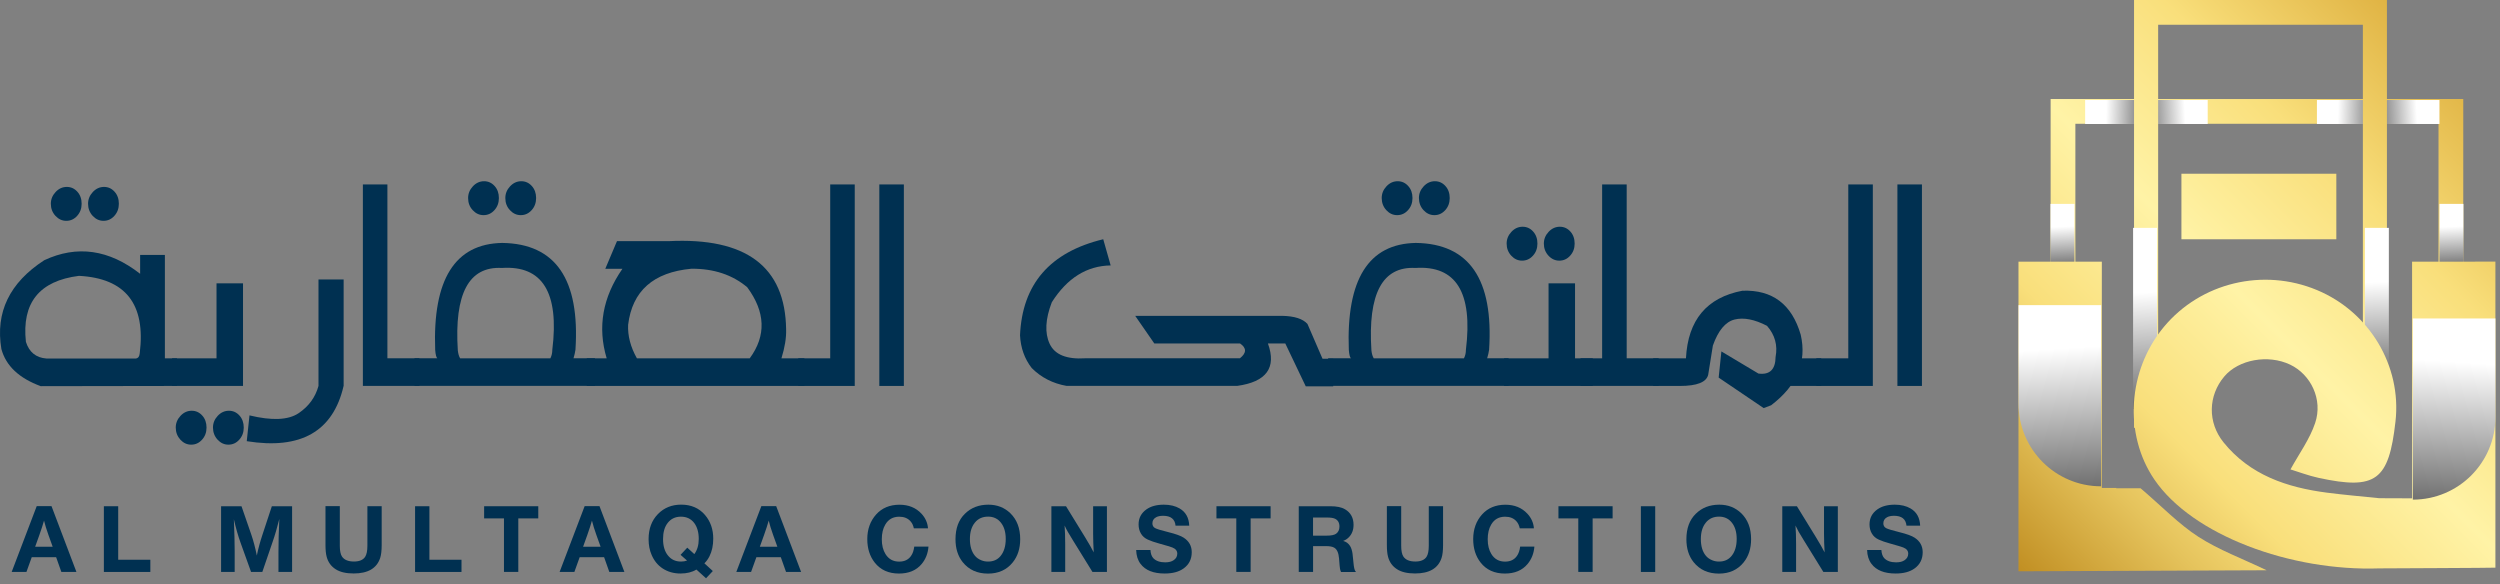 <svg width="214" height="50" viewBox="0 0 214 50" fill="none" xmlns="http://www.w3.org/2000/svg">
<rect x="0" y="0" width="214" height="50" fill="#808080" stroke="none"/>
<path d="M177.652 23.509V10.595H208.737V23.509H210.856V8.476H175.533V23.509H177.652Z" fill="url(#paint0_linear_60_786)"/>
<path d="M14.114 21.821V30.673H15.148V33.037L3.486 33.056C1.627 32.371 0.505 31.312 0.118 29.873C-0.406 26.732 0.817 24.201 3.787 22.275C6.59 20.966 9.326 21.353 11.995 23.438V21.821H14.114ZM6.757 23.613C3.363 24.041 1.854 25.925 2.218 29.264C2.497 30.145 3.081 30.62 3.969 30.688H11.627C11.828 30.665 11.939 30.513 11.962 30.234C12.482 26.029 10.75 23.821 6.757 23.613ZM4.746 18.476C5.006 18.758 5.315 18.903 5.672 18.903C6.04 18.903 6.348 18.762 6.605 18.476C6.861 18.193 6.988 17.847 6.988 17.442C6.988 17.026 6.865 16.68 6.62 16.409C6.374 16.137 6.073 16 5.72 16C5.352 16 5.032 16.145 4.761 16.435C4.49 16.725 4.352 17.059 4.352 17.442C4.352 17.847 4.486 18.193 4.746 18.476ZM7.932 18.476C8.192 18.758 8.501 18.903 8.858 18.903C9.226 18.903 9.534 18.762 9.791 18.476C10.047 18.193 10.174 17.847 10.174 17.442C10.174 17.026 10.051 16.68 9.806 16.409C9.56 16.137 9.259 16 8.906 16C8.538 16 8.218 16.145 7.947 16.435C7.676 16.725 7.538 17.059 7.538 17.442C7.538 17.847 7.672 18.193 7.932 18.476Z" fill="#003051"/>
<path d="M14.731 30.673H18.534V24.256H20.802V33.037H14.731V30.673ZM15.438 37.635C15.698 37.918 16.006 38.063 16.363 38.063C16.731 38.063 17.04 37.922 17.297 37.635C17.553 37.353 17.679 37.007 17.679 36.602C17.679 36.186 17.557 35.84 17.311 35.569C17.066 35.297 16.765 35.16 16.412 35.16C16.044 35.16 15.724 35.304 15.453 35.594C15.181 35.885 15.044 36.219 15.044 36.602C15.047 37.007 15.178 37.349 15.438 37.635ZM18.624 37.635C18.884 37.918 19.192 38.063 19.549 38.063C19.917 38.063 20.226 37.922 20.482 37.635C20.739 37.353 20.865 37.007 20.865 36.602C20.865 36.186 20.743 35.84 20.497 35.569C20.252 35.297 19.951 35.16 19.598 35.16C19.23 35.16 18.91 35.304 18.639 35.594C18.367 35.885 18.23 36.219 18.23 36.602C18.233 37.007 18.363 37.349 18.624 37.635Z" fill="#003051"/>
<path d="M29.412 33.037C28.512 36.933 25.746 38.509 21.122 37.766L21.356 35.557C23.278 36.022 24.679 35.959 25.553 35.375C26.426 34.788 26.995 34.011 27.263 33.037V23.925H29.415V33.037H29.412Z" fill="#003051"/>
<path d="M31.062 33.037V15.788H33.162V30.669H35.898V33.033H31.062V33.037Z" fill="#003051"/>
<path d="M42.988 20.795C47.56 20.855 49.65 23.903 49.259 29.94C49.226 30.171 49.17 30.416 49.092 30.669H50.928V33.033H35.482V30.669H37.434C37.345 30.598 37.285 30.36 37.252 29.955C37.029 23.922 38.943 20.866 42.988 20.795ZM47.111 30.673C47.222 30.453 47.278 30.208 47.278 29.944C47.88 25.041 46.438 22.706 42.958 22.937C40.133 22.784 38.877 25.137 39.189 29.996C39.222 30.286 39.289 30.513 39.389 30.673H47.111ZM40.464 17.989C40.724 18.271 41.033 18.416 41.389 18.416C41.758 18.416 42.066 18.275 42.322 17.989C42.579 17.706 42.705 17.36 42.705 16.955C42.705 16.539 42.583 16.193 42.337 15.922C42.092 15.65 41.791 15.513 41.438 15.513C41.07 15.513 40.75 15.658 40.479 15.948C40.207 16.238 40.07 16.572 40.07 16.955C40.07 17.36 40.2 17.706 40.464 17.989ZM43.65 17.989C43.91 18.271 44.218 18.416 44.575 18.416C44.943 18.416 45.252 18.275 45.508 17.989C45.765 17.706 45.891 17.36 45.891 16.955C45.891 16.539 45.769 16.193 45.523 15.922C45.278 15.65 44.977 15.513 44.624 15.513C44.256 15.513 43.936 15.658 43.664 15.948C43.393 16.238 43.256 16.572 43.256 16.955C43.256 17.36 43.386 17.706 43.65 17.989Z" fill="#003051"/>
<path d="M50.229 30.673H51.932C51.133 28.007 51.583 25.45 53.281 23.007H51.813L52.813 20.643H57.233C63.872 20.308 67.225 22.829 67.292 28.204C67.315 28.91 67.181 29.736 66.891 30.673H68.857V33.037H50.226V30.673H50.229ZM59.188 23.003C55.928 23.305 54.121 24.903 53.768 27.803C53.724 28.743 53.973 29.699 54.519 30.673H64.177C65.601 28.736 65.527 26.71 63.962 24.587C62.69 23.52 61.099 22.992 59.188 23.003Z" fill="#003051"/>
<path d="M68.33 33.037V30.673H71.066V15.788H73.166V33.037H68.33Z" fill="#003051"/>
<path d="M75.27 33.037V15.788H77.37V33.037H75.27Z" fill="#003051"/>
<path d="M108.534 29.401C109.288 31.476 108.411 32.688 105.898 33.033H91.3C90.121 32.825 89.125 32.316 88.314 31.502C87.701 30.713 87.37 29.78 87.314 28.702C87.504 24.32 89.876 21.58 94.437 20.479L95.073 22.721C93.024 22.754 91.348 23.806 90.036 25.87C89.478 27.32 89.418 28.505 89.853 29.435C90.288 30.36 91.303 30.773 92.906 30.669H106.136C106.712 30.215 106.72 29.795 106.151 29.401H98.809L97.173 27.037H109.768C110.812 27.059 111.53 27.293 111.92 27.732L113.206 30.706H114.125V33.07H112.24H111.772L110.021 29.401H108.534Z" fill="#003051"/>
<path d="M121.195 20.795C125.768 20.855 127.857 23.903 127.467 29.94C127.433 30.171 127.378 30.416 127.3 30.669H129.136V33.033H113.69V30.669H115.642C115.552 30.598 115.493 30.36 115.459 29.955C115.233 23.922 117.147 20.866 121.195 20.795ZM125.314 30.673C125.426 30.453 125.482 30.208 125.482 29.944C126.084 25.041 124.642 22.706 121.162 22.937C118.337 22.784 117.08 25.137 117.393 29.996C117.426 30.286 117.493 30.513 117.593 30.673H125.314ZM118.668 17.989C118.928 18.271 119.236 18.416 119.593 18.416C119.961 18.416 120.27 18.275 120.526 17.989C120.783 17.706 120.909 17.36 120.909 16.955C120.909 16.539 120.787 16.193 120.541 15.922C120.296 15.65 119.995 15.513 119.642 15.513C119.274 15.513 118.954 15.658 118.682 15.948C118.411 16.238 118.274 16.572 118.274 16.955C118.277 17.36 118.407 17.706 118.668 17.989ZM121.853 17.989C122.114 18.271 122.422 18.416 122.779 18.416C123.147 18.416 123.456 18.275 123.712 17.989C123.969 17.706 124.095 17.36 124.095 16.955C124.095 16.539 123.972 16.193 123.727 15.922C123.482 15.65 123.181 15.513 122.827 15.513C122.459 15.513 122.14 15.658 121.868 15.948C121.597 16.238 121.459 16.572 121.459 16.955C121.463 17.36 121.593 17.706 121.853 17.989Z" fill="#003051"/>
<path d="M128.753 30.673H132.556V24.256H134.823V30.673H136.34V33.037H128.749V30.673H128.753ZM129.362 21.885C129.623 22.167 129.931 22.312 130.288 22.312C130.656 22.312 130.965 22.171 131.221 21.885C131.478 21.602 131.604 21.256 131.604 20.851C131.604 20.435 131.481 20.089 131.236 19.818C130.991 19.546 130.69 19.409 130.336 19.409C129.968 19.409 129.649 19.554 129.377 19.844C129.106 20.134 128.968 20.468 128.968 20.851C128.968 21.253 129.098 21.598 129.362 21.885ZM132.548 21.885C132.808 22.167 133.117 22.312 133.474 22.312C133.842 22.312 134.15 22.171 134.407 21.885C134.663 21.602 134.79 21.256 134.79 20.851C134.79 20.435 134.667 20.089 134.422 19.818C134.176 19.546 133.875 19.409 133.522 19.409C133.154 19.409 132.835 19.554 132.563 19.844C132.292 20.134 132.154 20.468 132.154 20.851C132.154 21.253 132.284 21.598 132.548 21.885Z" fill="#003051"/>
<path d="M135.292 33.037V30.673H137.143V15.788H139.244V30.669H141.98V33.033H135.292V33.037Z" fill="#003051"/>
<path d="M144.318 30.673C144.485 27.394 146.098 25.465 149.154 24.885C151.723 24.792 153.384 26.048 154.143 28.658C154.678 30.989 153.831 33 151.608 34.691L150.972 34.933L147.117 32.323L147.351 30.082L150.522 31.977C151.489 32.104 151.979 31.628 151.99 30.554C152.18 29.557 151.935 28.669 151.258 27.892C150.18 27.334 149.251 27.156 148.474 27.353C147.697 27.55 147.076 28.294 146.622 29.58L146.221 32.081C146.065 32.721 145.258 33.037 143.801 33.037H141.515V30.673H144.318ZM155.894 30.673V33.037H153.091V30.673H155.894Z" fill="#003051"/>
<path d="M155.478 33.037V30.673H158.214V15.788H160.314V33.037H155.478Z" fill="#003051"/>
<path d="M162.418 33.037V15.788H164.518V33.037H162.418Z" fill="#003051"/>
<path d="M4.408 43.323L6.542 48.959H5.252L4.806 47.699H2.716L2.263 48.959H0.999L3.144 43.323H4.408ZM4.508 46.799L4.144 45.784C3.977 45.316 3.85 44.91 3.769 44.565C3.676 44.896 3.545 45.304 3.374 45.784L3.01 46.799H4.508Z" fill="#003051"/>
<path d="M12.869 47.918V48.959H8.891V43.334H10.118V47.914H12.869V47.918Z" fill="#003051"/>
<path d="M25.003 43.334V48.959H23.836V47.275C23.836 46.371 23.862 45.42 23.91 44.423C23.728 45.152 23.538 45.806 23.334 46.39L22.456 48.955H21.49L20.587 46.442C20.386 45.888 20.196 45.223 20.018 44.446C20.066 45.546 20.088 46.446 20.088 47.141V48.959H18.925V43.334H20.672L21.516 45.777C21.698 46.308 21.854 46.903 21.984 47.557C22.099 46.989 22.259 46.39 22.468 45.765L23.27 43.334H25.003Z" fill="#003051"/>
<path d="M32.672 43.334V46.658C32.672 47.137 32.627 47.505 32.542 47.765C32.248 48.65 31.493 49.089 30.278 49.089C29.623 49.089 29.11 48.97 28.735 48.728C28.341 48.479 28.084 48.122 27.962 47.658C27.895 47.412 27.861 47.074 27.861 46.635V43.327H29.088V46.717C29.088 47.145 29.151 47.453 29.274 47.639C29.467 47.925 29.806 48.066 30.3 48.066C30.761 48.066 31.077 47.933 31.255 47.665C31.382 47.472 31.449 47.156 31.449 46.721V43.331H32.672V43.334Z" fill="#003051"/>
<path d="M39.504 47.918V48.959H35.53V43.334H36.757V47.914H39.504V47.918Z" fill="#003051"/>
<path d="M46.077 43.334V44.375H44.367V48.955H43.14V44.375H41.441V43.334H46.077Z" fill="#003051"/>
<path d="M51.315 43.323L53.448 48.959H52.158L51.712 47.699H49.619L49.166 48.959H47.902L50.047 43.323H51.315ZM51.411 46.799L51.047 45.784C50.88 45.316 50.753 44.91 50.671 44.565C50.578 44.896 50.448 45.304 50.277 45.784L49.913 46.799H51.411Z" fill="#003051"/>
<path d="M61.017 48.881L60.437 49.502L59.612 48.754C59.244 48.981 58.79 49.093 58.248 49.093C57.671 49.093 57.162 48.948 56.72 48.658C56.311 48.39 56.002 48.011 55.787 47.52C55.608 47.119 55.519 46.661 55.519 46.148C55.519 45.264 55.787 44.546 56.322 44C56.846 43.464 57.508 43.197 58.307 43.197C59.158 43.197 59.839 43.49 60.344 44.078C60.816 44.628 61.054 45.304 61.054 46.108C61.054 46.684 60.947 47.185 60.731 47.617C60.612 47.855 60.467 48.055 60.296 48.219L61.017 48.881ZM59.434 47.431C59.686 47.089 59.813 46.658 59.813 46.133C59.813 45.568 59.683 45.115 59.426 44.769C59.151 44.409 58.772 44.227 58.285 44.227C57.809 44.227 57.434 44.405 57.155 44.762C56.887 45.104 56.757 45.565 56.757 46.141C56.757 46.736 56.895 47.204 57.173 47.546C57.452 47.896 57.824 48.07 58.292 48.07C58.474 48.07 58.649 48.041 58.813 47.985L58.255 47.494L58.831 46.881L59.434 47.431Z" fill="#003051"/>
<path d="M66.441 43.323L68.575 48.959H67.285L66.839 47.699H64.746L64.292 48.959H63.028L65.173 43.323H66.441ZM66.541 46.799L66.177 45.784C66.01 45.316 65.883 44.91 65.802 44.565C65.709 44.896 65.579 45.304 65.407 45.784L65.043 46.799H66.541Z" fill="#003051"/>
<path d="M79.478 46.788C79.433 47.371 79.237 47.87 78.891 48.282C78.437 48.825 77.79 49.096 76.95 49.096C76.066 49.096 75.37 48.784 74.876 48.156C74.452 47.617 74.24 46.948 74.24 46.145C74.24 45.308 74.493 44.606 74.995 44.041C75.497 43.483 76.162 43.204 76.999 43.204C77.775 43.204 78.404 43.461 78.88 43.974C79.214 44.334 79.4 44.751 79.437 45.223H78.225C78.173 44.974 78.077 44.769 77.928 44.609C77.698 44.357 77.382 44.23 76.976 44.23C76.437 44.23 76.04 44.457 75.779 44.907C75.579 45.245 75.482 45.661 75.482 46.16C75.482 46.665 75.586 47.085 75.794 47.423C76.062 47.858 76.452 48.074 76.969 48.074C77.422 48.074 77.761 47.91 77.987 47.583C78.129 47.383 78.218 47.119 78.259 46.791H79.478V46.788Z" fill="#003051"/>
<path d="M84.608 43.2C85.355 43.2 85.983 43.446 86.493 43.94C87.05 44.487 87.329 45.223 87.329 46.152C87.329 46.951 87.117 47.613 86.693 48.137C86.177 48.78 85.47 49.1 84.571 49.1C83.653 49.1 82.931 48.773 82.407 48.119C81.995 47.602 81.79 46.948 81.79 46.16C81.79 45.226 82.058 44.502 82.593 43.981C83.121 43.457 83.794 43.2 84.608 43.2ZM84.586 44.223C84.102 44.223 83.723 44.394 83.448 44.739C83.165 45.085 83.024 45.554 83.024 46.145C83.024 46.739 83.162 47.212 83.441 47.557C83.586 47.739 83.779 47.873 84.017 47.966C84.195 48.037 84.381 48.07 84.578 48.07C85.028 48.07 85.385 47.914 85.645 47.598C85.942 47.238 86.091 46.751 86.091 46.13C86.091 45.55 85.954 45.085 85.678 44.739C85.407 44.398 85.043 44.223 84.586 44.223Z" fill="#003051"/>
<path d="M94.753 43.334V48.959H93.515L91.839 46.245C91.578 45.814 91.433 45.572 91.404 45.524C91.314 45.368 91.225 45.189 91.129 44.985C91.162 45.409 91.181 45.936 91.181 46.565V48.959H89.999V43.334H91.251L92.883 45.989C93.218 46.535 93.463 46.966 93.623 47.286C93.59 46.702 93.571 46.167 93.571 45.676V43.334H94.753Z" fill="#003051"/>
<path d="M101.798 45H100.627C100.575 44.435 100.218 44.152 99.563 44.152C99.314 44.152 99.117 44.193 98.965 44.275C98.753 44.39 98.645 44.565 98.645 44.799C98.645 44.985 98.723 45.119 98.876 45.204C99.024 45.286 99.4 45.401 100.006 45.55C100.641 45.706 101.084 45.866 101.329 46.029C101.783 46.327 102.013 46.739 102.013 47.271C102.013 47.855 101.786 48.316 101.329 48.65C100.924 48.948 100.381 49.093 99.697 49.093C98.734 49.093 98.043 48.818 97.63 48.267C97.392 47.955 97.27 47.561 97.255 47.078H98.478C98.496 47.39 98.578 47.62 98.72 47.777C98.946 48.014 99.285 48.137 99.742 48.137C100.05 48.137 100.292 48.074 100.467 47.951C100.671 47.814 100.775 47.624 100.775 47.39C100.775 47.152 100.634 46.974 100.348 46.862C100.192 46.803 99.824 46.691 99.244 46.531C98.827 46.416 98.496 46.304 98.259 46.193C97.995 46.074 97.794 45.899 97.66 45.665C97.53 45.446 97.463 45.189 97.463 44.888C97.463 44.349 97.686 43.922 98.136 43.602C98.515 43.334 99.013 43.2 99.623 43.2C100.154 43.2 100.604 43.308 100.969 43.52C101.496 43.825 101.772 44.316 101.798 45Z" fill="#003051"/>
<path d="M108.764 43.334V44.375H107.054V48.955H105.827V44.375H104.128V43.334H108.764Z" fill="#003051"/>
<path d="M111.169 43.334H113.89C114.429 43.334 114.842 43.42 115.128 43.591C115.619 43.877 115.864 44.323 115.864 44.929C115.864 45.356 115.734 45.706 115.474 45.977C115.336 46.122 115.169 46.234 114.972 46.304C115.221 46.364 115.414 46.505 115.556 46.721C115.663 46.884 115.734 47.104 115.775 47.379C115.79 47.461 115.816 47.721 115.857 48.167C115.89 48.557 115.946 48.803 116.024 48.899L116.076 48.962H114.793C114.76 48.899 114.734 48.818 114.708 48.71C114.689 48.624 114.66 48.323 114.622 47.803C114.585 47.342 114.455 47.037 114.228 46.892C114.076 46.795 113.834 46.747 113.504 46.747H112.399V48.959H111.173V43.334H111.169ZM112.396 44.301V45.851H113.567C113.946 45.851 114.21 45.799 114.366 45.691C114.559 45.553 114.656 45.349 114.656 45.07C114.656 44.739 114.526 44.516 114.262 44.397C114.117 44.334 113.905 44.301 113.622 44.301H112.396Z" fill="#003051"/>
<path d="M123.526 43.334V46.658C123.526 47.137 123.482 47.505 123.396 47.765C123.102 48.65 122.348 49.089 121.132 49.089C120.478 49.089 119.965 48.97 119.589 48.728C119.195 48.479 118.939 48.122 118.816 47.658C118.749 47.412 118.716 47.074 118.716 46.635V43.327H119.943V46.717C119.943 47.145 120.006 47.453 120.128 47.639C120.322 47.925 120.66 48.066 121.154 48.066C121.615 48.066 121.931 47.933 122.11 47.665C122.236 47.472 122.303 47.156 122.303 46.721V43.331H123.526V43.334Z" fill="#003051"/>
<path d="M131.344 46.788C131.299 47.371 131.102 47.87 130.756 48.282C130.303 48.825 129.656 49.096 128.816 49.096C127.931 49.096 127.236 48.784 126.742 48.156C126.318 47.617 126.106 46.948 126.106 46.145C126.106 45.308 126.359 44.606 126.861 44.041C127.362 43.483 128.028 43.204 128.864 43.204C129.641 43.204 130.269 43.461 130.745 43.974C131.08 44.334 131.266 44.751 131.303 45.223H130.091C130.039 44.974 129.942 44.769 129.794 44.609C129.563 44.357 129.247 44.23 128.842 44.23C128.303 44.23 127.905 44.457 127.645 44.907C127.444 45.245 127.348 45.661 127.348 46.16C127.348 46.665 127.452 47.085 127.66 47.423C127.928 47.858 128.318 48.074 128.835 48.074C129.288 48.074 129.626 47.91 129.853 47.583C129.994 47.383 130.084 47.119 130.125 46.791H131.344V46.788Z" fill="#003051"/>
<path d="M138.039 43.334V44.375H136.329V48.955H135.102V44.375H133.403V43.334H138.039Z" fill="#003051"/>
<path d="M141.686 43.334V48.959H140.459V43.334H141.686Z" fill="#003051"/>
<path d="M147.173 43.2C147.92 43.2 148.548 43.446 149.058 43.94C149.615 44.487 149.894 45.223 149.894 46.152C149.894 46.951 149.682 47.613 149.258 48.137C148.742 48.78 148.035 49.1 147.136 49.1C146.217 49.1 145.496 48.773 144.972 48.119C144.559 47.602 144.355 46.948 144.355 46.16C144.355 45.226 144.623 44.502 145.158 43.981C145.686 43.457 146.359 43.2 147.173 43.2ZM147.154 44.223C146.671 44.223 146.292 44.394 146.017 44.739C145.734 45.085 145.593 45.554 145.593 46.145C145.593 46.739 145.73 47.212 146.009 47.557C146.154 47.739 146.348 47.873 146.585 47.966C146.764 48.037 146.95 48.07 147.147 48.07C147.597 48.07 147.95 47.914 148.214 47.598C148.511 47.238 148.66 46.751 148.66 46.13C148.66 45.55 148.522 45.085 148.247 44.739C147.976 44.398 147.611 44.223 147.154 44.223Z" fill="#003051"/>
<path d="M157.318 43.334V48.959H156.08L154.403 46.245C154.143 45.814 153.998 45.572 153.968 45.524C153.879 45.368 153.79 45.189 153.693 44.985C153.727 45.409 153.745 45.936 153.745 46.565V48.959H152.563V43.334H153.816L155.448 45.989C155.782 46.535 156.028 46.966 156.187 47.286C156.154 46.702 156.135 46.167 156.135 45.676V43.334H157.318Z" fill="#003051"/>
<path d="M164.366 45H163.195C163.143 44.435 162.786 44.152 162.132 44.152C161.883 44.152 161.686 44.193 161.533 44.275C161.321 44.39 161.214 44.565 161.214 44.799C161.214 44.985 161.292 45.119 161.444 45.204C161.593 45.286 161.968 45.401 162.574 45.55C163.21 45.706 163.652 45.866 163.898 46.029C164.351 46.327 164.582 46.739 164.582 47.271C164.582 47.855 164.355 48.316 163.898 48.65C163.492 48.948 162.95 49.093 162.266 49.093C161.303 49.093 160.611 48.818 160.199 48.267C159.961 47.955 159.838 47.561 159.823 47.078H161.046C161.065 47.39 161.147 47.62 161.288 47.777C161.515 48.014 161.853 48.137 162.31 48.137C162.619 48.137 162.86 48.074 163.035 47.951C163.24 47.814 163.344 47.624 163.344 47.39C163.344 47.152 163.202 46.974 162.916 46.862C162.76 46.803 162.392 46.691 161.812 46.531C161.396 46.416 161.065 46.304 160.827 46.193C160.563 46.074 160.362 45.899 160.228 45.665C160.098 45.446 160.031 45.189 160.031 44.888C160.031 44.349 160.254 43.922 160.704 43.602C161.083 43.334 161.582 43.2 162.191 43.2C162.723 43.2 163.173 43.308 163.537 43.52C164.065 43.825 164.336 44.316 164.366 45Z" fill="#003051"/>
<path d="M183.96 8.561H178.488V10.613H183.96V8.561Z" fill="url(#paint1_linear_60_786)"/>
<path d="M183.503 8.561H188.979V10.613H183.503V8.561Z" fill="url(#paint2_linear_60_786)"/>
<path d="M203.801 8.561H198.329V10.613H203.801V8.561Z" fill="url(#paint3_linear_60_786)"/>
<path d="M203.347 8.561H208.819V10.613H203.347V8.561Z" fill="url(#paint4_linear_60_786)"/>
<path d="M208.819 22.929V17.453H210.871V22.929H208.819Z" fill="url(#paint5_linear_60_786)"/>
<path d="M175.522 22.929V17.453H177.574V22.929H175.522Z" fill="url(#paint6_linear_60_786)"/>
<path d="M199.99 14.873C193.782 14.873 192.737 14.873 186.73 14.873C186.73 16.833 186.73 18.654 186.73 20.479C192.879 20.479 193.92 20.479 199.99 20.479C199.99 18.558 199.99 16.777 199.99 14.873Z" fill="url(#paint7_linear_60_786)"/>
<path d="M188.191 45.955C186.518 44.877 185.102 43.39 183.232 41.795H181.15V41.769H179.916V22.401H172.782V48.903L194.02 48.814C191.927 47.81 189.935 47.078 188.191 45.955Z" fill="url(#paint8_linear_60_786)"/>
<path d="M184.738 36.621V2.119H202.262V36.621H204.321V0H182.674V36.621H184.738Z" fill="url(#paint9_linear_60_786)"/>
<path d="M182.593 35.015V19.505H184.645V35.015H182.593Z" fill="url(#paint10_linear_60_786)"/>
<path d="M202.433 32.505V19.505H204.485V32.505H202.433Z" fill="url(#paint11_linear_60_786)"/>
<path d="M206.474 22.401V42.658C204.909 42.654 203.697 42.65 203.66 42.647C202.106 42.487 200.637 42.36 199.176 42.171C195.76 41.725 192.608 40.669 190.344 37.877C188.95 36.156 189.017 33.866 190.396 32.23C191.626 30.769 194.154 30.316 196.035 31.212C197.808 32.059 198.857 34.193 198.176 36.212C197.712 37.595 196.805 38.833 196.065 40.182C196.738 40.386 197.593 40.714 198.477 40.907C203.377 41.966 204.485 41.141 205.054 36.074C205.589 31.32 202.831 26.706 198.333 24.829C193.727 22.907 188.385 24.189 185.229 27.981C182.124 31.714 181.779 37.178 184.411 41.044C187.66 45.821 196.095 48.918 203.671 48.654C203.771 48.65 213.511 48.613 213.607 48.591C213.607 46.758 213.607 44.929 213.607 43.052C213.607 42.925 213.607 42.799 213.607 42.669V22.394L206.474 22.401Z" fill="url(#paint12_linear_60_786)"/>
<path d="M213.607 27.26H206.537V42.769C210.44 42.769 213.607 39.606 213.607 35.699V27.26Z" fill="url(#paint13_linear_60_786)"/>
<path d="M172.786 26.119H179.856V41.628C175.953 41.628 172.786 38.464 172.786 34.557V26.119Z" fill="url(#paint14_linear_60_786)"/>
<defs>
<linearGradient id="paint0_linear_60_786" x1="164.107" y1="45.082" x2="209.426" y2="-0.237" gradientUnits="userSpaceOnUse">
<stop stop-color="#B57E10"/>
<stop offset="0.222" stop-color="#E5C35C"/>
<stop offset="0.328" stop-color="#F9DF7B"/>
<stop offset="0.524" stop-color="#FFF3A6"/>
<stop offset="0.73" stop-color="#F9DF7B"/>
<stop offset="1" stop-color="#D9A734"/>
</linearGradient>
<linearGradient id="paint1_linear_60_786" x1="180.284" y1="9.567" x2="186.113" y2="9.69" gradientUnits="userSpaceOnUse">
<stop stop-color="white"/>
<stop offset="1"/>
</linearGradient>
<linearGradient id="paint2_linear_60_786" x1="187.034" y1="9.55" x2="180.856" y2="9.837" gradientUnits="userSpaceOnUse">
<stop stop-color="white"/>
<stop offset="1"/>
</linearGradient>
<linearGradient id="paint3_linear_60_786" x1="200.124" y1="9.567" x2="205.953" y2="9.69" gradientUnits="userSpaceOnUse">
<stop stop-color="white"/>
<stop offset="1"/>
</linearGradient>
<linearGradient id="paint4_linear_60_786" x1="206.875" y1="9.55" x2="200.697" y2="9.837" gradientUnits="userSpaceOnUse">
<stop stop-color="white"/>
<stop offset="1"/>
</linearGradient>
<linearGradient id="paint5_linear_60_786" x1="209.808" y1="19.398" x2="210.095" y2="25.576" gradientUnits="userSpaceOnUse">
<stop stop-color="white"/>
<stop offset="1"/>
</linearGradient>
<linearGradient id="paint6_linear_60_786" x1="176.512" y1="19.398" x2="176.8" y2="25.576" gradientUnits="userSpaceOnUse">
<stop stop-color="white"/>
<stop offset="1"/>
</linearGradient>
<linearGradient id="paint7_linear_60_786" x1="165.031" y1="46.006" x2="210.35" y2="0.687" gradientUnits="userSpaceOnUse">
<stop stop-color="#B57E10"/>
<stop offset="0.222" stop-color="#E5C35C"/>
<stop offset="0.328" stop-color="#F9DF7B"/>
<stop offset="0.524" stop-color="#FFF3A6"/>
<stop offset="0.73" stop-color="#F9DF7B"/>
<stop offset="1" stop-color="#D9A734"/>
</linearGradient>
<linearGradient id="paint8_linear_60_786" x1="169.017" y1="49.992" x2="214.336" y2="4.673" gradientUnits="userSpaceOnUse">
<stop stop-color="#B57E10"/>
<stop offset="0.222" stop-color="#E5C35C"/>
<stop offset="0.328" stop-color="#F9DF7B"/>
<stop offset="0.524" stop-color="#FFF3A6"/>
<stop offset="0.73" stop-color="#F9DF7B"/>
<stop offset="1" stop-color="#D9A734"/>
</linearGradient>
<linearGradient id="paint9_linear_60_786" x1="165.418" y1="46.392" x2="210.736" y2="1.073" gradientUnits="userSpaceOnUse">
<stop stop-color="#B57E10"/>
<stop offset="0.222" stop-color="#E5C35C"/>
<stop offset="0.328" stop-color="#F9DF7B"/>
<stop offset="0.524" stop-color="#FFF3A6"/>
<stop offset="0.73" stop-color="#F9DF7B"/>
<stop offset="1" stop-color="#D9A734"/>
</linearGradient>
<linearGradient id="paint10_linear_60_786" x1="183.516" y1="25.039" x2="184.321" y2="42.349" gradientUnits="userSpaceOnUse">
<stop stop-color="white"/>
<stop offset="1"/>
</linearGradient>
<linearGradient id="paint11_linear_60_786" x1="203.373" y1="24.142" x2="204.048" y2="38.669" gradientUnits="userSpaceOnUse">
<stop stop-color="white"/>
<stop offset="1"/>
</linearGradient>
<linearGradient id="paint12_linear_60_786" x1="178.351" y1="59.325" x2="223.67" y2="14.007" gradientUnits="userSpaceOnUse">
<stop stop-color="#B57E10"/>
<stop offset="0.222" stop-color="#E5C35C"/>
<stop offset="0.328" stop-color="#F9DF7B"/>
<stop offset="0.524" stop-color="#FFF3A6"/>
<stop offset="0.73" stop-color="#F9DF7B"/>
<stop offset="1" stop-color="#D9A734"/>
</linearGradient>
<linearGradient id="paint13_linear_60_786" x1="210.113" y1="30.986" x2="208.717" y2="52.332" gradientUnits="userSpaceOnUse">
<stop stop-color="white"/>
<stop offset="1"/>
</linearGradient>
<linearGradient id="paint14_linear_60_786" x1="176.281" y1="29.846" x2="177.677" y2="51.192" gradientUnits="userSpaceOnUse">
<stop stop-color="white"/>
<stop offset="1"/>
</linearGradient>
</defs>
</svg>
